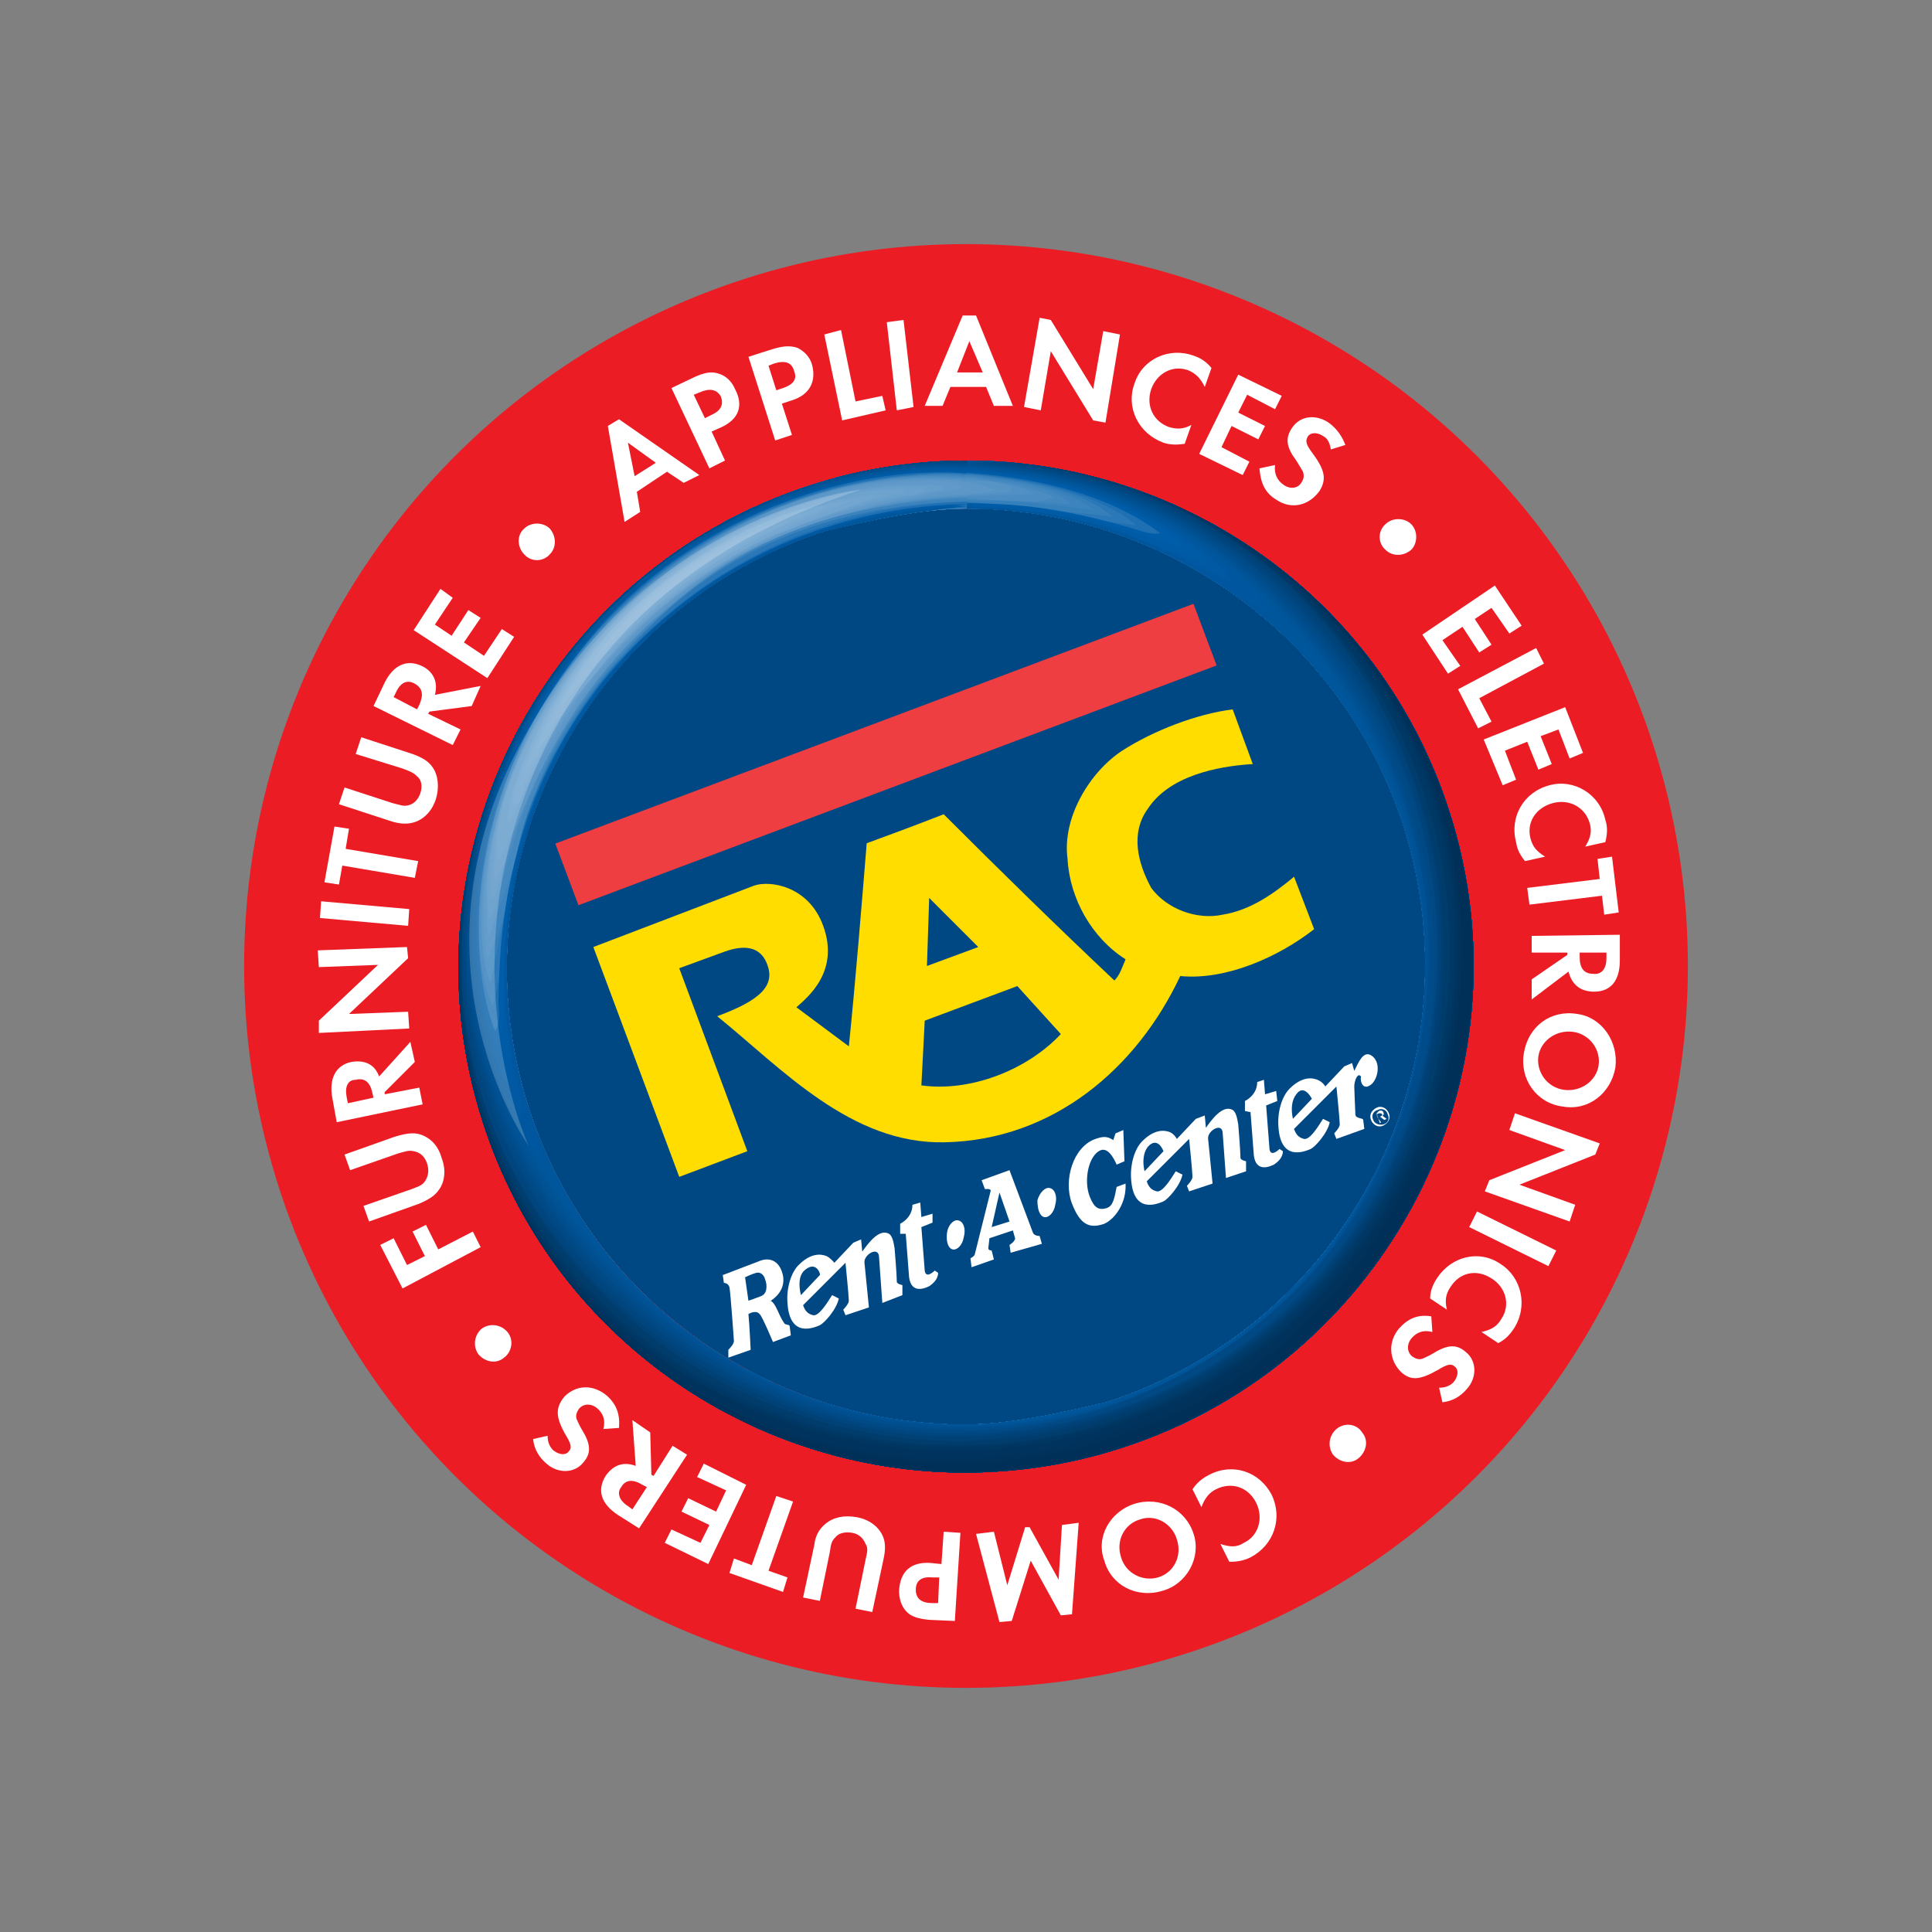 <?xml version="1.0" encoding="UTF-8"?>
<svg id="Layer_1" data-name="Layer 1" xmlns="http://www.w3.org/2000/svg" xmlns:xlink="http://www.w3.org/1999/xlink" viewBox="0 0 240 240">
  <rect x="0" y="0" width="240" height="240" fill="#808080" stroke="none"/>
  <defs>
    <style>
      .cls-1 {
        fill: none;
      }

      .cls-2 {
        fill: #2b78b8;
      }

      .cls-3 {
        fill: #619aca;
      }

      .cls-4 {
        fill: #6ea3ce;
      }

      .cls-5 {
        fill: #00345f;
      }

      .cls-6 {
        fill: #4488c0;
      }

      .cls-7 {
        fill: #004c8b;
      }

      .cls-8 {
        fill: #003058;
      }

      .cls-9 {
        fill: #004a87;
      }

      .cls-10 {
        fill: #00457d;
      }

      .cls-11 {
        fill: #4b8dc2;
      }

      .cls-12 {
        fill: #5190c4;
      }

      .cls-13 {
        fill: #357fbb;
      }

      .cls-14 {
        fill: #77a8d1;
      }

      .cls-15 {
        fill: #005295;
      }

      .cls-16 {
        fill: #004e8e;
      }

      .cls-17 {
        fill: #7eadd4;
      }

      .cls-18 {
        fill: #003c6c;
      }

      .cls-19 {
        fill: #003a69;
      }

      .cls-20 {
        fill: #3d84be;
      }

      .cls-21 {
        fill: #003d70;
      }

      .cls-22, .cls-23 {
        isolation: isolate;
      }

      .cls-24 {
        fill: #85b2d6;
      }

      .cls-25 {
        fill: #004984;
      }

      .cls-26 {
        fill: #5794c6;
      }

      .cls-27 {
        fill: #ee3e42;
      }

      .cls-28 {
        fill: #005498;
      }

      .cls-29 {
        fill: #00325b;
      }

      .cls-30 {
        fill: #00569b;
      }

      .cls-31 {
        fill: #004780;
      }

      .cls-32, .cls-23 {
        fill: #fff;
      }

      .cls-33 {
        fill: #6aa0cd;
      }

      .cls-34 {
        fill: #004883;
      }

      .cls-35 {
        fill: #005091;
      }

      .cls-36 {
        fill: #00579f;
      }

      .cls-37 {
        fill: #003865;
      }

      .cls-38 {
        fill: #7aabd2;
      }

      .cls-39 {
        fill: #fd0;
      }

      .cls-40 {
        fill: #003662;
      }

      .cls-41 {
        fill: #82afd5;
      }

      .cls-42 {
        fill: #72a6d0;
      }

      .cls-43 {
        fill: #0059a2;
      }

      .cls-44 {
        fill: #00437a;
      }

      .cls-45 {
        fill: #659dcb;
      }

      .cls-46 {
        fill: #ec1c24;
      }

      .cls-47 {
        fill: #005da9;
      }

      .cls-48 {
        fill: #1f70b3;
      }

      .cls-49 {
        clip-path: url(#clippath);
      }

      .cls-50 {
        fill: #003f73;
      }

      .cls-51 {
        fill: #5c97c8;
      }

      .cls-52 {
        fill: #004176;
      }

      .cls-53 {
        fill: #005ba6;
      }

      .cls-23 {
        opacity: .2;
      }
    </style>
    <clipPath id="clippath">
      <path class="cls-1" d="M120.139,63.173v-5.96c26.612,0,51.283,16.91,59.877,43.522,10.672,32.988-7.623,68.47-40.749,79.143-6.376,2.079-13.029,3.049-19.404,3.049-26.612,0-51.283-16.91-59.877-43.522-10.672-32.988,7.623-68.47,40.749-79.142,6.376-2.079,13.029-3.049,19.404-3.049v5.96c-5.821,0-12.197,1.525-17.603,2.772-29.938,9.702-46.432,41.72-36.868,71.658,7.762,24.117,30.077,39.363,54.194,39.363,5.821,0,12.197-1.525,17.603-2.772,29.938-9.702,46.432-41.72,36.868-71.658-7.762-23.979-30.215-39.363-54.194-39.363Z"/>
    </clipPath>
  </defs>
  <circle class="cls-46" cx="120" cy="120" r="89.676"/>
  <g>
    <g class="cls-22">
      <path class="cls-34" d="M120.139,63.173c24.117,0,46.432,15.385,54.194,39.363,9.564,29.938-6.93,61.956-36.868,71.658-5.267,1.247-11.781,2.772-17.603,2.772-24.117,0-46.432-15.385-54.194-39.363-9.564-29.938,6.93-61.956,36.868-71.658,5.267-1.247,11.781-2.772,17.603-2.772Z"/>
      <g class="cls-22">
        <g class="cls-49">
          <g class="cls-22">
            <path class="cls-51" d="M120.139,63.173v-5.96c26.612,0,51.283,16.91,59.877,43.522,10.672,32.988-7.623,68.47-40.749,79.143-6.376,2.079-13.029,3.049-19.404,3.049-26.612,0-51.283-16.91-59.877-43.522-10.672-32.988,7.623-68.47,40.749-79.143,6.376-2.079,13.029-3.049,19.404-3.049v5.96c-5.821,0-12.197,1.525-17.603,2.772-29.938,9.702-46.432,41.72-36.868,71.658,7.762,24.117,30.077,39.363,54.194,39.363,5.821,0,12.197-1.525,17.603-2.772,29.938-9.702,46.432-41.72,36.868-71.658-7.762-23.978-30.215-39.363-54.194-39.363"/>
            <path class="cls-51" d="M120.139,60.123c-.139.139-.554-.139-.832-.139-31.74-4.297-59.045,31.324-56.827,44.769,11.504-22.038,20.513-39.502,57.52-43.66v2.079c-5.821,0-12.197,1.525-17.603,2.772-29.938,9.702-46.432,41.72-36.868,71.658,7.762,24.117,30.077,39.363,54.194,39.363,5.821,0,12.197-1.525,17.603-2.772,29.938-9.702,46.432-41.72,36.868-71.658-7.623-23.978-30.077-39.363-54.055-39.363v-2.079h0c.554-.139,1.247-.139,1.663-.277-.416-.416-1.247-.554-1.663-.693v-2.911c26.612,0,51.283,16.91,59.877,43.522,10.672,32.988-7.623,68.47-40.749,79.143-6.376,2.079-13.029,3.049-19.404,3.049-26.612,0-51.283-16.91-59.877-43.522-10.672-32.988,7.623-68.47,40.749-79.143,6.376-2.079,13.029-3.049,19.404-3.049v2.911"/>
            <path class="cls-26" d="M120.139,59.846c-.139.139-.693,0-.97-.139-36.314-2.911-60.154,35.483-57.243,47.402,8.732-18.573,20.652-43.799,58.075-45.739v1.802c-5.821,0-12.197,1.525-17.603,2.772-29.938,9.702-46.432,41.72-36.868,71.658,7.762,24.117,30.077,39.363,54.194,39.363,5.821,0,12.197-1.525,17.603-2.772,29.938-9.702,46.432-41.72,36.868-71.658-7.623-23.978-30.077-39.363-54.055-39.363v-1.802h0c1.109,0,2.495-.277,3.604-.416-1.109-.416-2.495-.97-3.604-1.109v-2.634c26.612,0,51.283,16.91,59.877,43.522,10.672,32.988-7.623,68.47-40.749,79.143-6.376,2.079-13.029,3.049-19.404,3.049-26.612,0-51.283-16.91-59.877-43.522-10.672-32.988,7.623-68.47,40.749-79.143,6.376-2.079,13.029-3.049,19.404-3.049v2.634"/>
            <path class="cls-12" d="M120.139,59.708c-.139.139-.693,0-.97-.139-34.374-2.772-59.738,31.74-57.659,49.897q13.583-27.582,19.959-32.71c5.683-4.574,17.325-14.138,38.67-15.108v1.663c-5.821,0-12.197,1.525-17.603,2.772-29.938,9.702-46.432,41.72-36.868,71.658,7.762,24.117,30.077,39.363,54.194,39.363,5.821,0,12.197-1.525,17.603-2.772,29.938-9.702,46.432-41.72,36.868-71.658-7.762-24.117-30.215-39.502-54.194-39.502v-1.663h0q4.713-.277,5.544-.416c-.139-.139-.139-.554-.416-.693-1.247-.832-3.604-.554-5.128-.693v-2.495c26.612,0,51.283,16.91,59.877,43.522,10.672,32.988-7.623,68.47-40.749,79.143-6.376,2.079-13.029,3.049-19.404,3.049-26.612,0-51.283-16.91-59.877-43.522-10.672-32.988,7.623-68.47,40.749-79.143,6.376-2.079,13.029-3.049,19.404-3.049v2.495"/>
            <path class="cls-11" d="M120.139,59.43c-.277.139-.693,0-.97,0-34.235-2.218-60.431,31.047-58.075,52.392.832-1.247,1.247-3.326,1.663-4.713,3.881-13.86,12.197-24.81,18.712-30.354,4.158-3.604,16.91-14.415,38.67-15.108v1.525c-5.821,0-12.197,1.525-17.603,2.772-29.938,9.702-46.432,41.72-36.868,71.658,7.762,24.117,30.077,39.363,54.194,39.363,5.821,0,12.197-1.525,17.603-2.772,29.938-9.702,46.432-41.72,36.868-71.658-7.762-23.978-30.215-39.363-54.194-39.363v-1.525h0q8.039-.277,8.455-.277c-1.525-.832-3.326-1.386-8.455-1.94v-2.356c26.612,0,51.283,16.91,59.877,43.522,10.672,32.988-7.623,68.47-40.749,79.143-6.376,2.079-13.029,3.049-19.404,3.049-26.612,0-51.283-16.91-59.877-43.522-10.672-32.988,7.623-68.47,40.749-79.143,6.376-2.079,13.029-3.049,19.404-3.049v2.356"/>
            <path class="cls-6" d="M120.139,59.292c-.139.139-.693,0-.97,0-37.562-2.356-61.817,34.928-58.352,54.887.693-.832.97-2.356,1.247-3.465,1.663-6.376,5.405-21.483,19.543-33.958,13.444-11.781,28.414-14.692,38.532-14.969v1.247c-5.821,0-12.197,1.525-17.603,2.772-29.938,9.702-46.432,41.72-36.868,71.658,7.762,24.117,30.077,39.363,54.194,39.363,5.821,0,12.197-1.525,17.603-2.772,29.938-9.702,46.432-41.72,36.868-71.658-7.762-23.84-30.215-39.225-54.194-39.225v-1.247h0c3.604,0,7.207,1.109,10.811-.139-2.495-1.247-5.544-1.94-10.811-2.495v-2.218c26.612,0,51.283,16.91,59.877,43.522,10.672,32.988-7.623,68.47-40.749,79.143-6.376,2.079-13.029,3.049-19.404,3.049-26.612,0-51.283-16.91-59.877-43.522-10.672-32.988,7.623-68.47,40.749-79.143,6.376-2.079,13.029-3.049,19.404-3.049v2.218"/>
            <path class="cls-20" d="M120.139,59.153c-.139.139-.693,0-.97,0-16.078-.97-32.156,6.93-40.195,14.692-19.82,19.127-18.989,37.423-18.296,42.69,8.316-23.84,18.712-53.501,59.461-54.61v1.109c-5.821,0-12.197,1.525-17.603,2.772-29.938,9.702-46.432,41.72-36.868,71.658,7.762,24.117,30.077,39.363,54.194,39.363,5.821,0,12.197-1.525,17.603-2.772,29.938-9.702,46.432-41.72,36.868-71.658-7.762-23.84-30.215-39.225-54.194-39.225v-1.109h0q4.713,0,12.89.554c-2.079-2.218-8.178-3.049-12.89-3.465v-1.94c26.612,0,51.283,16.91,59.877,43.522,10.672,32.988-7.623,68.47-40.749,79.143-6.376,2.079-13.029,3.049-19.404,3.049-26.612,0-51.283-16.91-59.877-43.522-10.672-32.988,7.623-68.47,40.749-79.143,6.376-2.079,13.029-3.049,19.404-3.049v1.94"/>
            <path class="cls-13" d="M120.139,59.014c-.139.139-.693,0-.97,0-5.683-.277-25.78.139-43.66,18.157-10.95,10.95-17.325,29.107-14.969,41.997,3.742-7.9,3.881-17.048,7.762-24.949.416-.832,4.158-8.455,11.781-15.801,14.276-13.722,31.186-16.078,40.056-16.217v.97c-5.821,0-12.197,1.525-17.603,2.772-29.938,9.702-46.432,41.72-36.868,71.658,7.762,24.117,30.077,39.363,54.194,39.363,5.821,0,12.197-1.525,17.603-2.772,29.938-9.702,46.432-41.72,36.868-71.658-7.762-23.978-30.215-39.363-54.194-39.363v-.97h0c5.128,0,6.237,0,15.662,1.109-4.019-3.188-12.336-4.019-15.662-4.297v-1.94c26.612,0,51.283,16.91,59.877,43.522,10.672,32.988-7.623,68.47-40.749,79.143-6.376,2.079-13.029,3.049-19.404,3.049-26.612,0-51.283-16.91-59.877-43.522-10.672-32.988,7.623-68.47,40.749-79.143,6.376-2.079,13.029-3.049,19.404-3.049v1.94"/>
            <path class="cls-2" d="M120.139,58.876c-.139.139-.693,0-.97,0-11.781-.554-30.215,3.742-43.799,18.157-18.712,20.098-16.078,42.413-14.415,45.046,3.049-16.078,11.366-58.768,59.045-59.738v.832c-5.821,0-12.197,1.525-17.603,2.772-29.938,9.702-46.432,41.72-36.868,71.658,7.762,24.117,30.077,39.363,54.194,39.363,5.821,0,12.197-1.525,17.603-2.772,29.938-9.702,46.432-41.72,36.868-71.658-7.623-23.978-30.077-39.363-54.055-39.363v-.832h0q.554,0,18.018,1.802c-3.188-2.772-9.148-4.435-18.018-5.267v-1.802c26.612,0,51.283,16.91,59.877,43.522,10.672,32.988-7.623,68.47-40.749,79.143-6.376,2.079-13.029,3.049-19.404,3.049-26.612,0-51.283-16.91-59.877-43.522-10.672-32.988,7.623-68.47,40.749-79.143,6.376-2.079,13.029-3.049,19.404-3.049v1.802"/>
            <path class="cls-48" d="M120.139,58.876c-.139.139-.554,0-.693,0-4.435-.277-27.582-.277-45.6,19.959-15.108,16.771-16.217,38.67-12.613,46.155,2.079-8.178,1.663-16.771,4.574-24.671,2.634-7.069,7.623-14.692,11.366-18.573,11.781-12.474,26.196-18.989,42.967-19.404v.693c-5.821,0-12.197,1.525-17.603,2.772-29.938,9.702-46.432,41.72-36.868,71.658,7.762,24.117,30.077,39.363,54.194,39.363,5.821,0,12.197-1.525,17.603-2.772,29.938-9.702,46.432-41.72,36.868-71.658-7.762-23.84-30.215-39.225-54.194-39.225v-.693h0c7.069.139,13.999,1.94,20.929,2.772,0-.139-5.267-5.267-20.929-6.376v-1.663c26.612,0,51.283,16.91,59.877,43.522,10.672,32.988-7.623,68.47-40.749,79.143-6.376,2.079-13.029,3.049-19.404,3.049-26.612,0-51.283-16.91-59.877-43.522-10.672-32.988,7.623-68.47,40.749-79.143,6.376-2.079,13.029-3.049,19.404-3.049v1.663"/>
            <path class="cls-47" d="M120.139,58.737c-.139.139-.693,0-.97,0-16.355-.832-34.651,7.207-45.462,20.098-18.712,22.038-14.415,44.353-12.197,49.204.693-.832.416-2.495.416-3.604.139-7.069.277-25.78,15.246-42.413,6.376-7.069,20.236-18.85,42.967-19.266-5.821.693-12.197,2.218-17.603,3.465-29.938,9.702-46.432,41.72-36.868,71.658,7.762,24.117,30.077,39.363,54.194,39.363,5.821,0,12.197-1.525,17.603-2.772,29.938-9.702,46.432-41.72,36.868-71.658-7.762-24.256-30.215-39.641-54.194-39.641v-.693c6.099.139,11.088.416,20.652,3.188.97.277,2.356.832,3.326.554-1.386-.97-8.039-6.376-23.978-7.485v-1.525c26.612,0,51.283,16.91,59.877,43.522,10.672,32.988-7.623,68.47-40.749,79.143-6.376,2.079-13.029,3.049-19.404,3.049-26.612,0-51.283-16.91-59.877-43.522-10.672-32.988,7.623-68.47,40.749-79.143,6.376-2.079,13.029-3.049,19.404-3.049v1.525"/>
            <path class="cls-53" d="M120.139,58.599c-.139.139-.693,0-.97,0-13.029-.554-33.265,4.851-47.264,22.038-13.86,17.187-14.831,37.977-9.979,50.036,1.525-8.593.139-17.603,2.772-26.196,3.188-10.95,8.871-18.296,11.227-21.068,15.246-17.741,34.235-20.652,44.215-20.791-5.821.554-12.197,2.079-17.603,3.326-29.938,9.702-46.432,41.72-36.868,71.658,7.762,24.117,30.077,39.363,54.194,39.363,5.821,0,12.197-1.525,17.603-2.772,29.938-9.702,46.432-41.72,36.868-71.658-7.762-23.978-30.215-39.363-54.194-39.363v-.554c10.118.139,14.276,1.386,26.612,5.405-.832-1.94-10.534-8.593-26.612-9.425v-1.386c26.612,0,51.283,16.91,59.877,43.522,10.672,32.988-7.623,68.47-40.749,79.143-6.376,2.079-13.029,3.049-19.404,3.049-26.612,0-51.283-16.91-59.877-43.522-10.672-32.988,7.623-68.47,40.749-79.143,6.376-2.079,13.029-3.049,19.404-3.049v1.386"/>
            <path class="cls-43" d="M120.139,58.46c-.139.139-.693,0-.97,0-13.86-.554-34.789,5.267-48.511,23.84-17.048,22.87-11.227,46.987-7.346,52.808q.832-36.453,12.613-51.422c2.634-3.465,17.464-20.375,44.215-20.791-5.821.416-12.197,1.94-17.603,3.188-29.938,9.702-46.432,41.72-36.868,71.658,7.762,24.117,30.077,39.363,54.194,39.363,5.821,0,12.197-1.525,17.603-2.772,29.938-9.702,46.432-41.72,36.868-71.658-7.762-24.117-30.215-39.502-54.194-39.502v-.416q4.297.139,29.8,7.069c-.832-1.663-11.366-10.534-29.8-11.366v-1.247c26.612,0,51.283,16.91,59.877,43.522,10.672,32.988-7.623,68.47-40.749,79.143-6.376,2.079-13.029,3.049-19.404,3.049-26.612,0-51.283-16.91-59.877-43.522-10.672-32.988,7.623-68.47,40.749-79.143,6.376-2.079,13.029-3.049,19.404-3.049v1.247"/>
            <path class="cls-36" d="M120.139,58.322c-.139.139-.693,0-.97,0-14.553-.554-36.314,5.821-50.036,25.78-13.722,19.959-11.92,42.413-4.435,54.887.277-1.525-.277-3.742-.693-5.267-3.604-15.939,0-33.819,9.425-46.571,15.108-20.791,35.76-24.117,46.709-24.256-5.821.277-12.197,1.802-17.603,3.049-29.938,9.702-46.432,41.72-36.868,71.658,7.762,24.117,30.077,39.363,54.194,39.363,5.821,0,12.197-1.525,17.603-2.772,29.938-9.702,46.432-41.72,36.868-71.658-7.762-23.978-30.215-39.363-54.194-39.363v-.277c14.692.416,22.177,3.881,32.988,9.564-1.247-3.049-13.722-13.306-32.988-14.137v-1.109c26.612,0,51.283,16.91,59.877,43.522,10.672,32.988-7.623,68.47-40.749,79.143-6.376,2.079-13.029,3.049-19.404,3.049-26.612,0-51.283-16.91-59.877-43.522-10.672-32.988,7.623-68.47,40.749-79.143,6.376-2.079,13.029-3.049,19.404-3.049v1.109"/>
            <path class="cls-30" d="M120.139,58.183c-.277.277-.832,0-1.109,0-5.544-.139-34.235.416-52.531,30.077-9.009,14.553-11.781,39.086.832,55.996-1.109-10.395-4.99-20.513-4.019-31.186.139-2.079,1.525-12.752,9.009-24.256,10.395-15.939,28.275-25.642,47.818-25.78-5.821.139-12.197,1.663-17.603,2.911-29.938,9.702-46.432,41.72-36.868,71.658,7.762,24.117,30.077,39.363,54.194,39.363,5.821,0,12.197-1.525,17.603-2.772,29.938-9.702,46.432-41.72,36.868-71.658-7.762-23.978-30.215-39.363-54.194-39.363v-.139c4.574.139,10.672.277,19.127,3.188,6.653,2.356,12.197,6.93,18.573,9.841-.139-.139-10.534-16.217-37.7-17.88v-.97c26.612,0,51.283,16.91,59.877,43.522,10.672,32.988-7.623,68.47-40.749,79.143-6.376,2.079-13.029,3.049-19.404,3.049-26.612,0-51.283-16.91-59.877-43.522-10.672-32.988,7.623-68.47,40.749-79.143,6.376-2.079,13.029-3.049,19.404-3.049v.97"/>
            <path class="cls-28" d="M120.139,58.044c-.139.139-.693,0-.97,0-29.245-.832-60.57,22.731-60.57,59.322,0,27.028,27.444,59.738,61.54,59.599,50.036-.139,79.42-61.401,35.76-104.091-9.148-8.871-21.206-13.86-35.76-14.831v-.832c26.612,0,51.283,16.91,59.877,43.522,10.672,32.988-7.623,68.47-40.749,79.143-6.376,2.079-13.029,3.049-19.404,3.049-26.612,0-51.283-16.91-59.877-43.522-10.672-32.988,7.623-68.47,40.749-79.143,6.376-2.079,13.029-3.049,19.404-3.049v.832"/>
            <path class="cls-15" d="M120.139,57.906c-.277.277-.97,0-1.386,0-29.107-.554-60.292,23.285-60.292,59.461,0,27.721,26.889,59.877,61.678,59.738,53.224-.277,76.648-64.866,37.284-103.26-15.108-14.692-31.879-15.662-37.284-15.939v-.693c26.612,0,51.283,16.91,59.877,43.522,10.672,32.988-7.623,68.47-40.749,79.143-6.376,2.079-13.029,3.049-19.404,3.049-26.612,0-51.283-16.91-59.877-43.522-10.672-32.988,7.623-68.47,40.749-79.143,6.376-2.079,13.029-3.049,19.404-3.049v.693"/>
            <path class="cls-35" d="M120.139,57.906c-.139.139-.693,0-.97,0-32.988-.693-60.847,26.473-60.847,59.461,0,31.602,29.523,60.154,61.817,59.877,53.917-.277,77.202-64.035,37.7-103.398-9.979-9.841-22.592-15.246-37.7-15.939,26.612-.693,51.283,16.217,59.877,42.828,10.672,32.988-7.623,68.47-40.749,79.143-6.376,2.079-13.029,3.049-19.404,3.049-26.612,0-51.283-16.91-59.877-43.522-10.672-32.988,7.623-68.47,40.749-79.143,6.376-2.079,13.029-3.049,19.404-3.049v.693"/>
            <path class="cls-16" d="M120.139,57.767c-.139.139-.693,0-.97,0-32.572-.832-60.986,27.028-60.986,59.599,0,31.74,29.523,60.292,61.956,60.015,53.501-.416,77.479-63.896,38.809-102.844-10.395-10.395-23.563-16.078-38.809-16.771,26.612-.554,51.283,16.355,59.877,42.967,10.672,32.988-7.623,68.47-40.749,79.143-6.376,2.079-13.029,3.049-19.404,3.049-26.612,0-51.283-16.91-59.877-43.522-10.672-32.988,7.623-68.47,40.749-79.143,6.376-2.079,13.029-3.049,19.404-3.049v.554"/>
            <path class="cls-7" d="M120.139,57.629c-.139.139-.693,0-.97,0-32.572-.832-61.124,27.028-61.124,59.738,0,32.433,28.968,60.57,62.094,60.292,53.085-.554,76.925-65.559,38.255-103.953-10.118-9.979-23.008-15.385-38.255-16.078,26.612-.416,51.283,16.494,59.877,43.106,10.672,32.988-7.623,68.47-40.749,79.143-6.376,2.079-13.029,3.049-19.404,3.049-26.612,0-51.283-16.91-59.877-43.522-10.672-32.988,7.623-68.47,40.749-79.143,6.376-2.079,13.029-3.049,19.404-3.049v.416"/>
            <path class="cls-9" d="M120.139,57.49c-.139.139-.554,0-.693,0-32.849-.554-61.54,27.305-61.54,59.738,0,32.572,29.107,60.847,62.233,60.431,54.61-.693,78.311-66.114,37.977-104.646-10.118-9.564-22.87-14.831-37.977-15.524,26.612-.416,51.283,16.632,59.877,43.244,10.672,32.988-7.623,68.47-40.749,79.143-6.376,2.079-13.029,3.049-19.404,3.049-26.612,0-51.283-16.91-59.877-43.522-10.672-32.988,7.623-68.47,40.749-79.143,6.376-2.079,13.029-3.049,19.404-3.049v.277"/>
            <path class="cls-25" d="M120.139,57.49c-53.778-.554-82.469,62.372-45.878,100.487,41.027,42.69,104.091,10.811,103.953-38.809-.139-23.701-15.662-59.738-58.075-61.678,26.612-.277,51.283,16.632,59.877,43.244,10.672,32.988-7.623,68.47-40.749,79.143-6.376,2.079-13.029,3.049-19.404,3.049-26.612,0-51.283-16.91-59.877-43.522-10.672-32.988,7.623-68.47,40.749-79.143,6.376-2.079,13.029-3.049,19.404-3.049v.277"/>
            <path class="cls-31" d="M120.139,57.351c-.139.139-.693,0-.97,0-32.849-.139-61.54,27.859-61.54,60.015,0,36.868,32.295,61.263,62.51,60.708,54.333-.832,78.588-66.668,38.67-104.923-10.118-9.841-24.256-15.524-38.67-15.801,26.612-.139,51.283,16.771,59.877,43.383,10.672,32.988-7.623,68.47-40.749,79.143-6.376,2.079-13.029,3.049-19.404,3.049-26.612,0-51.283-16.91-59.877-43.522-10.672-32.988,7.623-68.47,40.749-79.143,6.376-2.079,13.029-3.049,19.404-3.049v.139"/>
            <path class="cls-10" d="M120.139,57.351c-.139.139-.693,0-.97,0-32.849-.139-61.678,27.859-61.678,60.015,0,37.007,32.433,61.401,62.649,60.986,53.224-.832,78.588-65.837,40.472-103.814-13.86-13.86-29.661-17.048-40.472-17.187,26.612-.139,51.283,16.771,59.877,43.383,10.672,32.988-7.623,68.47-40.749,79.143-6.376,2.079-13.029,3.049-19.404,3.049-26.612,0-51.283-16.91-59.877-43.522-10.672-32.988,7.623-68.47,40.749-79.143,6.376-2.079,12.89-3.049,19.404-2.911q0-.139,0,0"/>
            <path class="cls-44" d="M73.152,78.142c-39.225,44.907-.97,104.091,49.62,100.072,58.491-4.574,72.767-74.153,34.512-107.141-5.821-5.128-18.573-13.583-37.284-13.86,26.612-.139,51.283,16.91,59.877,43.522,10.672,32.988-7.623,68.47-40.749,79.143-6.376,2.079-13.029,3.049-19.404,3.049-26.612,0-51.283-16.91-59.877-43.522-7.762-24.256-.139-49.759,17.603-65.837-.97.97-2.356,2.356-3.465,3.465-.139.277-.554.832-.832,1.109"/>
            <path class="cls-52" d="M64.836,89.784c-27.859,51.976,24.671,101.458,73.044,85.796,51.145-16.632,55.719-89.261,7.207-112.685-11.366-5.405-21.622-5.683-24.949-5.683,26.612,0,51.283,16.91,59.877,43.522,10.672,32.988-7.623,68.47-40.749,79.143-6.376,2.079-13.029,3.049-19.404,3.049-26.612,0-51.283-16.91-59.877-43.522-6.237-19.404-2.495-39.502,8.178-55.026-.693,1.109-1.802,2.772-2.495,3.881-.139.416-.554,1.109-.832,1.525"/>
            <path class="cls-50" d="M61.787,96.299c-19.82,50.452,29.938,98.408,80.667,77.757,48.511-19.682,48.788-92.033.554-112.269-7.346-3.049-14.831-4.574-22.87-4.574,26.612,0,51.283,16.91,59.877,43.522,10.672,32.988-7.623,68.47-40.749,79.143-6.376,2.079-13.029,3.049-19.404,3.049-26.612,0-51.283-16.91-59.877-43.522-5.267-16.632-3.465-33.819,4.019-48.095-.554,1.247-1.386,2.911-1.94,4.158-.139.139-.277.554-.277.832"/>
            <path class="cls-21" d="M59.43,103.09c-13.86,51.56,42.135,94.25,89.399,68.054,45.739-25.364,38.67-96.052-11.227-111.299-8.178-2.495-14.553-2.634-17.603-2.634,26.612,0,51.283,16.91,59.877,43.522,10.672,32.988-7.623,68.47-40.749,79.143-6.376,2.079-13.029,3.049-19.404,3.049-26.612,0-51.283-16.91-59.877-43.522-4.574-14.276-3.742-28.968,1.247-41.858-.416,1.247-.97,2.911-1.525,4.158.139.416-.139.97-.139,1.386"/>
            <path class="cls-18" d="M57.767,110.021c-8.316,52.115,53.224,88.706,96.884,57.52,42.69-30.493,27.166-101.042-24.256-109.497-2.356-.416-4.713-.832-9.841-.832,26.335.277,50.729,17.187,59.184,43.522,10.672,32.988-7.623,68.47-40.749,79.143-6.376,2.079-13.029,3.049-19.404,3.049-26.612,0-51.283-16.91-59.877-43.522-3.881-12.197-3.881-24.671-.693-36.037h0c-.139,1.94-.832,4.713-1.247,6.653"/>
            <path class="cls-19" d="M57.767,110.021c-7.485,59.322,59.184,88.152,98.824,56.412,42.828-34.374,23.978-102.567-30.215-108.942,24.117,2.495,45.6,18.712,53.501,43.244,10.672,32.988-7.623,68.47-40.749,79.143-6.376,2.079-13.029,3.049-19.404,3.049-26.612,0-51.283-16.91-59.877-43.522-3.326-10.257-3.881-20.652-1.94-30.493,0,.277,0,.832-.139,1.109"/>
            <path class="cls-37" d="M57.074,117.228c-.554,59.599,69.163,80.806,104.923,44.769,34.374-34.651,17.325-93.835-29.938-103.814,21.761,4.297,40.611,19.82,47.818,42.413,10.672,32.988-7.623,68.47-40.749,79.143-6.376,2.079-13.029,3.049-19.404,3.049-26.612,0-51.283-16.91-59.877-43.522-2.634-8.316-3.465-16.771-2.772-24.949.139.97,0,2.079,0,2.911"/>
            <path class="cls-40" d="M57.213,124.574c5.267,58.768,78.311,72.212,109.635,32.572,27.305-34.512,12.474-84.687-29.107-97.438,19.404,5.683,35.621,20.375,42.274,41.027,10.672,32.988-7.623,68.47-40.749,79.143-6.376,2.079-13.029,3.049-19.404,3.049-26.612,0-51.283-16.91-59.877-43.522-2.079-6.376-3.049-12.752-3.049-19.127,0,1.247.139,2.911.139,4.158.139,0,.139.139.139.139"/>
            <path class="cls-5" d="M58.183,131.92c10.395,52.254,80.39,65.975,111.576,21.761,20.513-28.968,13.444-75.4-26.196-91.894,16.771,6.653,30.493,20.513,36.453,38.948,10.672,32.988-7.623,68.47-40.749,79.143-6.376,2.079-13.029,3.049-19.404,3.049-26.612,0-51.283-16.91-59.877-43.522-1.386-4.297-2.356-8.732-2.772-13.167.139,1.247.416,2.911.554,4.158.139.416.277,1.109.416,1.525"/>
            <path class="cls-29" d="M59.985,139.405c16.91,52.254,89.676,56.55,114.625,6.653,14.969-30.077,4.019-65.837-24.949-81.36,13.86,7.346,24.949,19.959,30.216,36.037,10.672,32.988-7.623,68.47-40.749,79.143-6.376,2.079-13.029,3.049-19.404,3.049-26.473,0-51.145-16.91-59.738-43.522-.693-2.079-1.247-4.297-1.663-6.376.277,1.247.693,2.911.97,4.158.277.554.554,1.525.693,2.218"/>
            <path class="cls-8" d="M62.202,145.087c23.147,51.283,96.607,47.957,115.595-5.267,9.425-26.196.97-54.61-20.929-70.826,10.534,7.485,18.712,18.434,23.008,31.602,10.672,32.988-7.623,68.47-40.749,79.143-6.376,2.079-13.029,3.049-19.404,3.049-25.919,0-50.174-16.217-59.184-41.72.416.97.97,2.356,1.386,3.326.139.277.139.554.277.693"/>
            <path class="cls-3" d="M118.753,60.816c-21.622,3.742-40.749,9.564-55.441,41.442-.139-.139-.277-.277-.277-.416-.416-1.525,3.881-18.712,20.098-30.77,17.741-13.167,34.928-11.504,36.037-10.95.139.139.277.277.416.416-.416.139-.693.277-.832.277"/>
            <path class="cls-45" d="M117.228,60.816s-2.634.554-4.851.97c-4.851.97-15.939,3.188-25.919,10.395-10.811,8.039-15.801,15.108-21.206,25.503-.277.693-.416,1.802-1.109,2.218-.139,0-.277,0-.416-.139-.554-.832,4.158-17.187,19.404-28.414,18.157-13.444,34.096-11.088,34.096-10.95v.416c-.139,0,0,0,0,0"/>
            <path class="cls-33" d="M114.594,61.093c-.832.554-1.802.416-2.772.554-4.713.97-8.455,2.079-10.95,3.049-15.108,5.683-26.889,16.078-34.789,30.77q-1.109,2.079-1.663,2.218c6.514-23.424,31.879-38.393,50.59-37.146-.139.139-.277.416-.416.554"/>
            <path class="cls-4" d="M111.822,61.232c-.416.139-.97.277-1.386.416-12.059,2.772-19.82,7.207-24.117,10.395-5.544,4.158-12.059,9.564-18.296,19.682-.693,1.109-1.525,2.772-2.495,3.604,5.544-18.573,27.998-34.928,47.125-34.512-.277.139-.554.416-.832.416"/>
            <path class="cls-42" d="M109.05,61.648c-4.851,1.94-9.979,3.465-14.831,5.683-.97.416-6.099,3.465-7.9,4.713-5.544,4.158-11.504,9.009-18.434,19.682-.277.416-.832.97-1.247,1.386,5.267-16.078,25.642-31.186,42.967-31.602-.139-.139-.416,0-.554.139"/>
            <path class="cls-14" d="M105.031,62.48c-12.752,4.851-20.098,10.395-22.454,12.197-5.821,4.435-9.425,10.672-14.553,15.801,4.851-12.197,20.652-26.473,37.7-28.275-.139,0-.416.139-.693.277"/>
            <path class="cls-38" d="M102.259,63.034c-.139.139-.277.416-.416.416-.97.554-2.495.97-3.465,1.386-4.713,1.94-11.781,5.821-17.603,11.088-4.158,3.604-7.485,8.039-11.227,11.92,8.039-16.91,28.552-25.364,32.988-24.949q-.139.139-.277.139"/>
            <path class="cls-44" d="M120.139,57.351c-.139.139-.693,0-.97,0-16.078,0-27.721,6.792-32.71,9.702,4.435-2.772,9.148-4.99,14.276-6.653,6.376-2.218,12.89-3.188,19.404-3.049q0-.139,0,0"/>
            <path class="cls-17" d="M98.378,64.697c-11.781,5.96-16.217,9.009-27.028,20.652,3.049-5.128,11.781-17.325,29.523-21.899-.693.416-1.802.832-2.495,1.247"/>
            <path class="cls-52" d="M120.139,57.213c-.139.139-.693,0-.97,0-4.019,0-10.534.554-18.157,2.911,6.237-1.94,12.752-2.911,19.127-2.911h0"/>
            <path class="cls-41" d="M91.864,67.746c-8.455,5.267-8.871,5.544-18.157,14.276,7.623-11.366,19.127-15.801,22.454-16.91-1.109.832-2.911,1.94-4.297,2.634"/>
            <path class="cls-50" d="M120.139,57.213c-.139.139-.693,0-.97,0-2.356,0-6.237.277-11.088,1.109,4.019-.693,8.039-1.109,12.059-1.109h0"/>
            <path class="cls-24" d="M91.725,67.469c-7.069,4.574-8.732,5.96-14.276,10.534,2.356-2.495,7.069-7.623,14.276-10.534,0-.139,0,0,0,0"/>
            <path class="cls-21" d="M120.139,57.213c-.139.139-.693,0-.97,0-.139,0-2.079,0-4.435.277,1.802-.277,3.604-.277,5.405-.277h0"/>
          </g>
        </g>
      </g>
    </g>
    <path class="cls-23" d="M106.971,60.816s-27.582,2.772-42.828,32.572c-13.999,27.305,1.525,48.927,1.525,48.927,0,0-9.979-21.345.693-46.432,6.237-14.831,18.434-27.859,40.611-35.067Z"/>
  </g>
  <g>
    <rect class="cls-27" x="67.715" y="89.641" width="84.686" height="8.178" transform="translate(-25.934 44.696) rotate(-20.592)"/>
    <path class="cls-39" d="M117.367,141.899c-11.643.277-20.236-9.148-28.275-15.662,5.267-1.94,7.207-3.742,6.237-6.376-.832-2.356-2.911-2.495-5.267-1.663-1.525.554-5.683,2.079-5.683,2.079l8.455,22.731-8.455,3.188-10.672-28.552,19.959-7.623c1.94-.693,6.792,0,8.593,4.99,2.079,5.683-1.94,8.871-3.326,10.118,2.218,1.663,4.297,3.188,6.514,4.851.832-8.178,1.525-16.771,2.218-25.226,3.049-1.109,6.376-2.356,9.564-3.604,6.93,6.93,13.999,13.86,21.206,20.652.693-.693.97-1.663,1.386-2.634-4.158-2.634-6.93-7.485-7.207-12.474-.693-5.128,2.772-10.811,6.792-13.444,3.881-2.495,9.286-4.574,13.722-5.128l2.495,6.792c-4.574.277-10.395,1.525-13.029,5.544-2.218,3.049-1.247,6.792.416,9.841,1.94,2.634,5.683,4.019,8.871,3.326,3.465-.554,6.376-2.634,8.871-4.713l2.495,6.514c-4.435,3.465-10.95,6.376-16.632,5.821-5.406,11.504-15.801,20.375-29.245,20.652ZM115.426,111.545l-.277,8.455,6.376-2.356c-1.94-1.94-4.158-4.158-6.098-6.098h0ZM126.376,122.495l-11.504,4.297c-.139,2.911-.277,5.267-.416,8.039,5.96.832,13.029-1.802,17.325-6.376l-5.405-5.96h0Z"/>
  </g>
  <g>
    <path class="cls-32" d="M170.313,139.127c-.277-.693.139-1.247.693-1.525s1.247,0,1.525.693-.139,1.247-.693,1.525-1.247,0-1.525-.693h0ZM171.838,139.682c.554-.139.832-.693.554-1.247-.139-.554-.693-.832-1.247-.554-.554.139-.832.693-.554,1.247.139.416.693.693,1.247.554h0ZM171.56,139.405l-.139.139-.416-1.247.277-.277c.277-.139.554,0,.554.139.139.277,0,.416-.139.416l.554.416-.277.139-.554-.416-.277.139.416.554h0ZM171.422,138.712c.139,0,.277-.139.277-.277s-.277-.139-.416-.139l-.277.139.139.416.277-.139h0Z"/>
    <path class="cls-32" d="M94.497,156.591c1.247-.416,2.218.139,2.634,1.386.832,2.356-1.386,3.604-1.386,3.604.693.416.97,1.802,1.663,2.772.139.277.693.139.693.416l.139,1.109-2.218.832s-1.386-3.326-1.663-3.465c-.277-.416-.97-.277-1.386,0,.139,1.386.277,4.435.277,4.435l-2.772.97v-.97c.139-.139.693-.693.693-1.109,0,0-.416-5.96-.554-6.653-.139-.554-.693-.554-.693-.554l-.139-.97,4.713-1.802h0ZM92.972,161.581s.832-.277,1.525-.554c.832-.277.832-1.386.554-2.079-.139-.554-.554-.97-1.109-.832-.554.139-1.386.554-1.386.554l.416,2.911h0Z"/>
    <path class="cls-32" d="M128.316,153.126c.139.416.832.416.832.416l.277.97-3.881,1.109-.139-.97s.693-.416.693-.832l-.277-.97-2.911.97-.139,1.247c0,.277.416.277.416.277l.277,1.109-2.772.97-.139-1.109s.554-.277.554-.554l1.94-7.762c.139-.416-.693-.277-.693-.277l-.416-1.109,3.465-1.247,2.911,7.762h0ZM125.406,151.74l-1.247-3.604-.97,4.297,2.218-.693h0Z"/>
    <path class="cls-32" d="M118.337,155.205c.554.139,1.247-.554,1.386-1.525.277-.97,0-1.94-.693-2.079-.554-.139-1.247.554-1.386,1.525-.139,1.109.139,1.94.693,2.079h0Z"/>
    <path class="cls-32" d="M129.702,151.186c.554.139,1.247-.554,1.386-1.525.277-.97,0-1.94-.693-2.079-.554-.139-1.247.554-1.525,1.525,0,1.109.277,1.94.832,2.079h0Z"/>
    <path class="cls-32" d="M139.82,147.028c.139,2.495-1.386,4.435-2.634,4.99-1.94.693-3.049,0-4.019-2.495-1.109-2.911.139-7.069,2.911-8.039.832-.277,1.386-.416,2.218.139l.277-.832.97-.416.139,3.881-.97.416c-.416-.97-1.109-2.079-1.94-1.802-1.525.554-2.218,3.742-1.386,5.821.554,1.386,1.109,1.663,2.079,1.386.832-.277.97-1.247,1.247-2.634l1.109-.416h0Z"/>
    <path class="cls-32" d="M157.007,134.137l.139,1.802,1.386-.416.139,1.247-1.386.554.416,5.405c.139,1.109,1.247,0,1.247,0l.416.277c0,.832-.693,1.386-1.109,1.663-.554.277-2.218.97-2.495-1.109l-.416-5.405-.693-.139v-1.247s1.525-.693,1.525-2.356l.832-.277h0Z"/>
    <path class="cls-32" d="M164.63,134.969l2.356-2.495.97-.416.277.97c.554-1.109,1.109-2.495,2.079-1.94,1.386.832.832,3.188-.139,3.742-.832.554-1.247-.416-1.109-1.109-.416-.554-.832.554-.832,1.247,0,.416.139,3.465.139,3.465,0,.554.97.416.97.693l.139,1.109-3.465,1.247-.277-.693s.693-.693.693-1.109c0-.554-.416-4.713-.416-4.713l-5.267,5.267c.277.832.693,1.109,1.247,1.247.693.139,1.663-1.386,2.356-2.495l.832.416c-.277,1.386-1.802,3.049-2.356,3.326-.693.277-3.742,1.663-4.019-2.772-.139-1.802.416-3.742,1.386-4.713,1.525-1.525,2.772-1.386,3.465-1.109.693.277.97.832.97.832h0ZM161.027,135.939c-.554.693-.693,1.802-.416,3.049l2.356-2.495s-.97-1.94-1.94-.554h0Z"/>
    <path class="cls-32" d="M146.196,141.483l2.356-2.495,1.109-.416.139,1.525c.693-.97,2.079-2.911,3.326-2.218.416.277.554.97.693,1.802,0,0,.277,3.326.277,4.158,0,.277.693.416.693.416v1.247l-2.495.832-.416-5.683c-.139-1.247-1.94-.139-1.802.832l.554,5.544-2.911.97-.277-.693s.693-.693.693-1.109c0-.554-.416-4.713-.416-4.713l-5.267,5.267c.277.832.693,1.109,1.247,1.247.693.139,1.663-1.386,2.356-2.495l.832.416c-.277,1.386-1.802,3.049-2.356,3.326-.693.277-3.742,1.663-4.019-2.772-.139-1.802.416-3.742,1.386-4.713,1.525-1.525,2.772-1.386,3.465-1.109.554.277.832.832.832.832h0ZM142.592,142.454c-.554.693-.693,1.802-.416,3.049l2.356-2.495s-.693-1.94-1.94-.554h0Z"/>
    <path class="cls-32" d="M103.645,156.869l2.356-2.495.97-.416.139,1.525c.693-.97,2.079-2.911,3.326-2.218.416.277.554.97.693,1.802,0,0,.277,3.326.277,4.158,0,.277.693.416.693.416v1.247l-2.495.97-.416-5.821c-.139-1.247-1.94-.139-1.802.832l.554,5.544-2.911.97-.277-.693s.693-.693.693-1.109c0-.554-.416-4.713-.416-4.713l-5.267,5.267c.277.832.693,1.109,1.247,1.247.693.139,1.663-1.386,2.356-2.495l.832.416c-.277,1.386-1.802,3.049-2.356,3.326-.693.277-3.742,1.663-4.019-2.772-.139-1.802.416-3.742,1.386-4.713,1.525-1.525,2.772-1.386,3.465-1.109.554.277.97.832.97.832h0ZM99.903,157.839c-.693.693-.693,1.802-.416,3.049l2.356-2.495c.139,0-.416-1.94-1.94-.554h0Z"/>
    <path class="cls-32" d="M114.317,149.384l.139,1.802,1.386-.416v1.109l-1.386.554.416,5.405c.139,1.109,1.247,0,1.247,0l.416.277c0,.832-.693,1.386-1.109,1.663-.554.277-2.218.97-2.495-1.109l-.416-5.405h-.693s0-1.247,0-1.247c0,0,1.525-.693,1.525-2.356l.97-.277h0Z"/>
  </g>
  <g>
    <path class="cls-32" d="M50.56,157.146l2.218-1.109-1.525-3.049,1.663-.832,1.525,3.049,4.297-2.218.97,1.94-9.702,5.128-2.772-5.405,1.663-.832,1.663,3.326Z"/>
    <path class="cls-32" d="M52.223,140.929c1.247.416,2.218,1.386,2.634,2.911.554,1.386.416,2.911-.277,3.881-.554.832-1.247,1.247-2.495,1.802l-6.237,2.218-.693-1.94,5.96-2.079c1.109-.416,1.386-.554,1.663-.97.416-.554.554-1.386.277-2.218-.277-.832-.832-1.386-1.663-1.525-.554-.139-.97,0-1.94.277l-5.96,2.079-.693-1.94,6.237-2.218c1.386-.416,2.356-.554,3.188-.277Z"/>
    <path class="cls-32" d="M51.53,131.92l-3.742,3.742v.277l4.297-.832.416,2.079-10.672,2.218-.554-3.049c-.416-2.356.416-4.019,2.356-4.435,1.663-.277,2.911.277,3.465,1.802l3.881-4.297.554,2.495ZM43.075,136.355l.139.693,3.188-.693-.139-.554c-.277-1.386-.97-1.94-2.079-1.663-.97,0-1.386.832-1.109,2.218Z"/>
    <path class="cls-32" d="M50.698,119.03l-7.346,6.93,7.346-.277.139,2.079-11.227.554v-1.525l7.346-6.93-7.346.277-.139-2.079,11.088-.416.139,1.386Z"/>
    <path class="cls-32" d="M50.698,115.01l-10.95-.97.139-2.079,10.95.97-.139,2.079Z"/>
    <path class="cls-32" d="M42.937,105.447l9.009,1.525-.416,2.079-9.009-1.525-.416,2.356-1.802-.277,1.247-6.93,1.802.277-.416,2.495Z"/>
    <path class="cls-32" d="M53.748,95.329c.693.97.832,2.495.416,3.881-.416,1.386-1.386,2.495-2.634,2.911-.832.277-1.802.277-3.049-.139l-6.376-2.079.693-2.079,5.96,1.94c1.109.277,1.386.416,1.94.277.693-.139,1.247-.693,1.525-1.525.277-.832.139-1.663-.416-2.079-.416-.416-.693-.554-1.802-.97l-5.821-1.802.693-2.079,6.376,2.079c1.109.416,1.94.832,2.495,1.663Z"/>
    <path class="cls-32" d="M58.599,87.705l-5.267.693-.139.277,4.019,1.94-.97,1.94-9.841-4.851,1.386-2.911c1.109-2.218,2.772-2.911,4.574-2.079,1.525.693,2.079,2.079,1.663,3.604l5.683-1.109-1.109,2.495ZM49.174,86.042l-.277.554,2.911,1.525.277-.554c.554-1.247.416-2.079-.554-2.634-.97-.554-1.802-.139-2.356,1.109Z"/>
    <path class="cls-32" d="M60.539,84.24l-9.148-5.96,3.326-5.128,1.525,1.109-2.218,3.326,2.079,1.386,2.079-3.188,1.525.97-2.079,3.049,2.495,1.663,2.218-3.326,1.525.97-3.326,5.128Z"/>
    <path class="cls-32" d="M68.301,68.855c-.832.97-2.356.97-3.188,0-.832-.832-.97-2.356,0-3.188.832-.832,2.356-.832,3.188,0,.832.97.832,2.356,0,3.188Z"/>
    <path class="cls-32" d="M84.933,59.985l-2.079-1.386-3.742,2.495.416,2.495-1.94,1.247-2.079-11.92,1.386-.832,9.979,6.93-1.94.97ZM78.003,54.995l.832,4.158,2.634-1.663-3.465-2.495Z"/>
    <path class="cls-32" d="M89.646,53.054l-1.247.554,1.663,3.604-1.94.97-4.713-9.979,2.911-1.386c1.247-.554,2.079-.693,2.911-.416.97.277,1.663.97,2.079,1.94,1.109,2.079.416,3.742-1.663,4.713ZM86.874,48.758l-.693.277,1.386,2.911.832-.416c1.247-.554,1.525-1.386,1.109-2.356-.554-.832-1.386-.97-2.634-.416Z"/>
    <path class="cls-32" d="M98.378,49.728l-1.247.416,1.247,3.881-2.079.693-3.326-10.395,3.049-.97c1.386-.416,2.218-.416,3.049-.139.832.416,1.525,1.109,1.802,2.079.554,2.079-.277,3.742-2.495,4.435ZM96.16,45.154l-.693.277.97,3.049.832-.277c1.247-.416,1.802-1.109,1.386-2.079-.277-1.109-1.109-1.386-2.495-.97Z"/>
    <path class="cls-32" d="M104.615,52.223l-2.218-10.672,2.079-.554,1.802,8.871,3.326-.693.416,1.802-5.405,1.247Z"/>
    <path class="cls-32" d="M111.407,50.975l-1.247-10.95,2.079-.277,1.247,10.811-2.079.416Z"/>
    <path class="cls-32" d="M123.465,50.421l-.97-2.356h-4.435l-.97,2.356h-2.218l4.713-11.227h1.663l4.574,11.227h-2.356ZM120.416,42.382l-1.525,3.881h3.188l-1.663-3.881Z"/>
    <path class="cls-32" d="M135.801,52.223l-5.267-8.593-1.247,7.346-2.079-.416,1.94-11.088,1.386.277,5.267,8.593,1.247-7.207,2.079.416-1.802,10.95-1.525-.277Z"/>
    <path class="cls-32" d="M144.533,54.995c-3.049-1.109-4.713-4.297-3.604-7.346.97-3.049,4.297-4.574,7.346-3.465.832.277,1.525.693,2.218,1.525l-.832,2.356c-.554-1.109-1.109-1.663-2.079-2.079-1.94-.693-3.881.416-4.574,2.356-.693,2.079.277,4.019,2.218,4.713.97.277,1.802.277,2.772-.277l-.832,2.356c-.97.139-1.802.139-2.634-.139Z"/>
    <path class="cls-32" d="M148.968,56.381l4.851-9.841,5.405,2.634-.832,1.663-3.465-1.802-1.109,2.218,3.326,1.663-.832,1.663-3.326-1.663-1.247,2.634,3.465,1.802-.832,1.663-5.405-2.634Z"/>
    <path class="cls-32" d="M158.532,62.064c-1.386-.832-1.94-2.079-2.079-3.881l1.94-.416c-.139,1.109.277,1.94,1.109,2.495.832.554,1.802.416,2.218-.416.277-.416.277-.832.139-1.247-.139-.277-.416-.693-.832-1.386-1.247-1.663-1.386-2.772-.554-4.019.97-1.525,2.911-1.802,4.574-.693.97.693,1.663,1.663,2.079,2.772l-1.802.554c-.139-.832-.416-1.386-.97-1.663-.832-.554-1.663-.416-1.94.139-.277.554-.139.97.693,2.079,1.525,2.079,1.663,3.188.832,4.574-1.386,1.94-3.604,2.356-5.405,1.109Z"/>
    <path class="cls-32" d="M172.115,68.301c-.97-.832-.97-2.356,0-3.188.832-.832,2.356-.832,3.188,0,.832.832.832,2.356,0,3.188-.97.832-2.356.832-3.188,0Z"/>
    <path class="cls-32" d="M176.689,78.835l9.009-6.099,3.326,4.99-1.525.97-2.218-3.188-2.079,1.386,2.079,3.188-1.525.97-2.079-3.188-2.495,1.663,2.218,3.188-1.525.97-3.188-4.851Z"/>
    <path class="cls-32" d="M181.124,85.626l9.702-5.128.97,1.94-8.039,4.297,1.525,2.911-1.663.832-2.495-4.851Z"/>
    <path class="cls-32" d="M184.312,91.864l10.118-4.019,2.218,5.683-1.663.693-1.386-3.604-2.218.832,1.386,3.465-1.663.693-1.386-3.465-2.772,1.109,1.386,3.604-1.663.693-2.356-5.683Z"/>
    <path class="cls-32" d="M188.332,104.615c-.832-3.188.97-6.237,4.158-7.069,3.049-.832,6.237,1.109,6.93,4.297.277.832.277,1.663,0,2.772l-2.495.554c.693-1.109.832-1.94.554-2.911-.554-1.94-2.495-3.049-4.574-2.495s-3.326,2.356-2.772,4.435c.277.97.693,1.525,1.802,2.218l-2.495.554c-.554-.693-.97-1.386-1.109-2.356Z"/>
    <path class="cls-32" d="M199.004,111.268l-9.009,1.109-.277-2.079,9.009-1.109-.277-2.495,1.802-.277.832,6.93-1.802.277-.277-2.356Z"/>
    <path class="cls-32" d="M190.272,121.663l4.435-3.049v-.277h-4.435v-2.079l10.95-.139v3.188c0,2.495-1.109,3.881-3.188,3.881-1.663,0-2.772-.832-3.188-2.495l-4.574,3.465v-2.495ZM199.558,119.03v-.693h-3.326v.554c0,1.386.554,2.079,1.663,2.079,1.109.139,1.663-.693,1.663-1.94Z"/>
    <path class="cls-32" d="M189.302,130.811c.554-3.326,3.326-5.405,6.653-4.851,3.049.416,5.128,3.465,4.713,6.653-.554,3.188-3.326,5.405-6.514,4.851-3.326-.416-5.405-3.465-4.851-6.653ZM198.588,132.336c.277-1.94-1.109-3.881-3.188-4.158-2.079-.277-4.019,1.109-4.297,3.049-.277,1.94,1.109,3.881,3.188,4.158,2.079.277,4.019-1.109,4.297-3.049Z"/>
    <path class="cls-32" d="M185.005,146.612l9.425-3.742-6.93-2.495.693-2.079,10.534,3.742-.554,1.386-9.425,3.742,6.93,2.495-.693,2.079-10.534-3.742.554-1.386Z"/>
    <path class="cls-32" d="M183.48,150.493l9.841,4.851-.97,1.94-9.841-4.851.97-1.94Z"/>
    <path class="cls-32" d="M178.491,158.809c1.802-2.772,5.267-3.604,7.9-1.802,2.634,1.663,3.465,5.267,1.663,8.039-.554.832-1.109,1.386-1.94,1.802l-2.079-1.386c1.247-.277,1.94-.693,2.495-1.663,1.109-1.663.554-3.881-1.247-4.99-1.94-1.247-4.019-.693-5.128,1.109-.554.832-.693,1.663-.416,2.772l-2.079-1.386c0-.832.277-1.663.832-2.495Z"/>
    <path class="cls-32" d="M173.778,165.046c1.109-1.247,2.356-1.802,4.019-1.525l.139,1.94c-1.109-.277-1.94,0-2.634.832-.554.693-.554,1.663.139,2.218.416.277.832.416,1.247.277.277-.139.693-.277,1.386-.693,1.802-1.109,2.911-1.109,4.019-.139,1.386,1.109,1.386,3.188.139,4.574-.832.97-1.802,1.525-3.049,1.663l-.416-1.802c.832,0,1.386-.277,1.802-.693.554-.693.693-1.525.139-1.94-.416-.416-.97-.277-2.079.416-2.218,1.247-3.326,1.386-4.574.277-1.525-1.525-1.663-3.742-.277-5.405Z"/>
    <path class="cls-32" d="M166.016,177.52c.97-.832,2.495-.693,3.188.416.832.97.554,2.356-.416,3.188-.97.832-2.356.554-3.188-.416-.693-.97-.554-2.356.416-3.188Z"/>
    <path class="cls-32" d="M150.216,183.203c2.911-1.525,6.237-.416,7.762,2.495,1.386,2.911.277,6.237-2.634,7.762-.832.416-1.663.554-2.634.554l-1.109-2.218c1.247.416,2.079.416,2.911-.139,1.802-.832,2.495-3.049,1.525-4.99-.97-1.94-3.049-2.634-4.99-1.663-.832.416-1.386,1.109-1.802,2.218l-1.109-2.218c.554-.832,1.247-1.386,2.079-1.802Z"/>
    <path class="cls-32" d="M140.929,186.807c3.188-.97,6.376.693,7.346,3.742.97,2.911-.832,6.237-3.881,7.069-3.188.97-6.376-.693-7.207-3.742-1.109-2.911.693-6.098,3.742-7.069ZM143.84,195.955c1.94-.554,3.049-2.634,2.356-4.713-.554-1.94-2.634-3.188-4.574-2.495-1.94.554-3.049,2.634-2.356,4.713.554,1.94,2.634,3.049,4.574,2.495Z"/>
    <path class="cls-32" d="M123.465,190.272l1.663,6.653,2.218-7.207h.554l3.604,6.514.416-6.792,2.079-.277-.832,11.366-1.386.139-3.742-6.792-2.356,7.485-1.525.139-2.911-10.95,2.218-.277Z"/>
    <path class="cls-32" d="M115.565,194.153l1.386.139.277-4.019,2.079.139-.693,10.95-3.188-.139c-1.386-.139-2.218-.416-2.772-.97-.693-.693-.97-1.663-.97-2.634.139-2.495,1.525-3.604,3.881-3.465ZM115.842,199.143h.693l.139-3.188h-.832c-1.386-.139-2.079.416-2.079,1.525s.693,1.663,2.079,1.663Z"/>
    <path class="cls-32" d="M102.536,189.302c.97-.832,2.356-1.109,3.881-.832,1.525.277,2.634,1.109,3.188,2.218.416.832.416,1.802.139,3.049l-1.386,6.514-2.079-.416,1.247-6.099c.277-1.109.277-1.525,0-1.94-.277-.693-.832-1.247-1.663-1.386-.832-.139-1.663,0-2.079.554-.416.416-.554.693-.693,1.802l-1.247,6.099-2.079-.416,1.386-6.514c.139-1.247.693-2.079,1.386-2.634Z"/>
    <path class="cls-32" d="M93.388,194.43l3.049-8.593,2.079.693-3.049,8.593,2.356.832-.554,1.802-6.653-2.356.554-1.802,2.218.832Z"/>
    <path class="cls-32" d="M92.695,184.451l-4.713,9.841-5.405-2.634.832-1.663,3.604,1.663,1.109-2.218-3.465-1.663.832-1.663,3.465,1.663,1.247-2.634-3.604-1.663.832-1.663,5.267,2.634Z"/>
    <path class="cls-32" d="M80.775,177.936l.139,5.267.277.139,2.356-3.742,1.802,1.109-5.96,9.148-2.634-1.663c-2.079-1.386-2.634-3.049-1.525-4.851.97-1.386,2.218-1.802,3.742-1.247l-.416-5.683,2.218,1.525ZM78.003,187.084l.554.416,1.802-2.772-.554-.277c-1.109-.693-2.079-.693-2.634.277-.554.693-.277,1.663.832,2.356Z"/>
    <path class="cls-32" d="M75.37,173.362c1.247,1.109,1.663,2.356,1.525,4.019l-1.94.139c.277-1.109,0-1.94-.832-2.634-.693-.554-1.663-.554-2.218.139-.277.416-.416.832-.277,1.247.139.277.277.693.693,1.386,1.109,1.802,1.109,2.911.139,4.019-1.109,1.386-3.188,1.386-4.574.139-.97-.832-1.525-1.802-1.663-3.049l1.802-.416c0,.832.277,1.386.693,1.802.693.554,1.525.693,1.94.139.416-.416.277-.97-.416-2.079-1.247-2.218-1.247-3.326-.139-4.713,1.525-1.525,3.604-1.525,5.267-.139Z"/>
    <path class="cls-32" d="M63.034,165.462c.832.97.554,2.495-.416,3.188-.97.832-2.356.554-3.188-.416-.693-.97-.554-2.356.416-3.188.97-.693,2.356-.554,3.188.416Z"/>
  </g>
</svg>